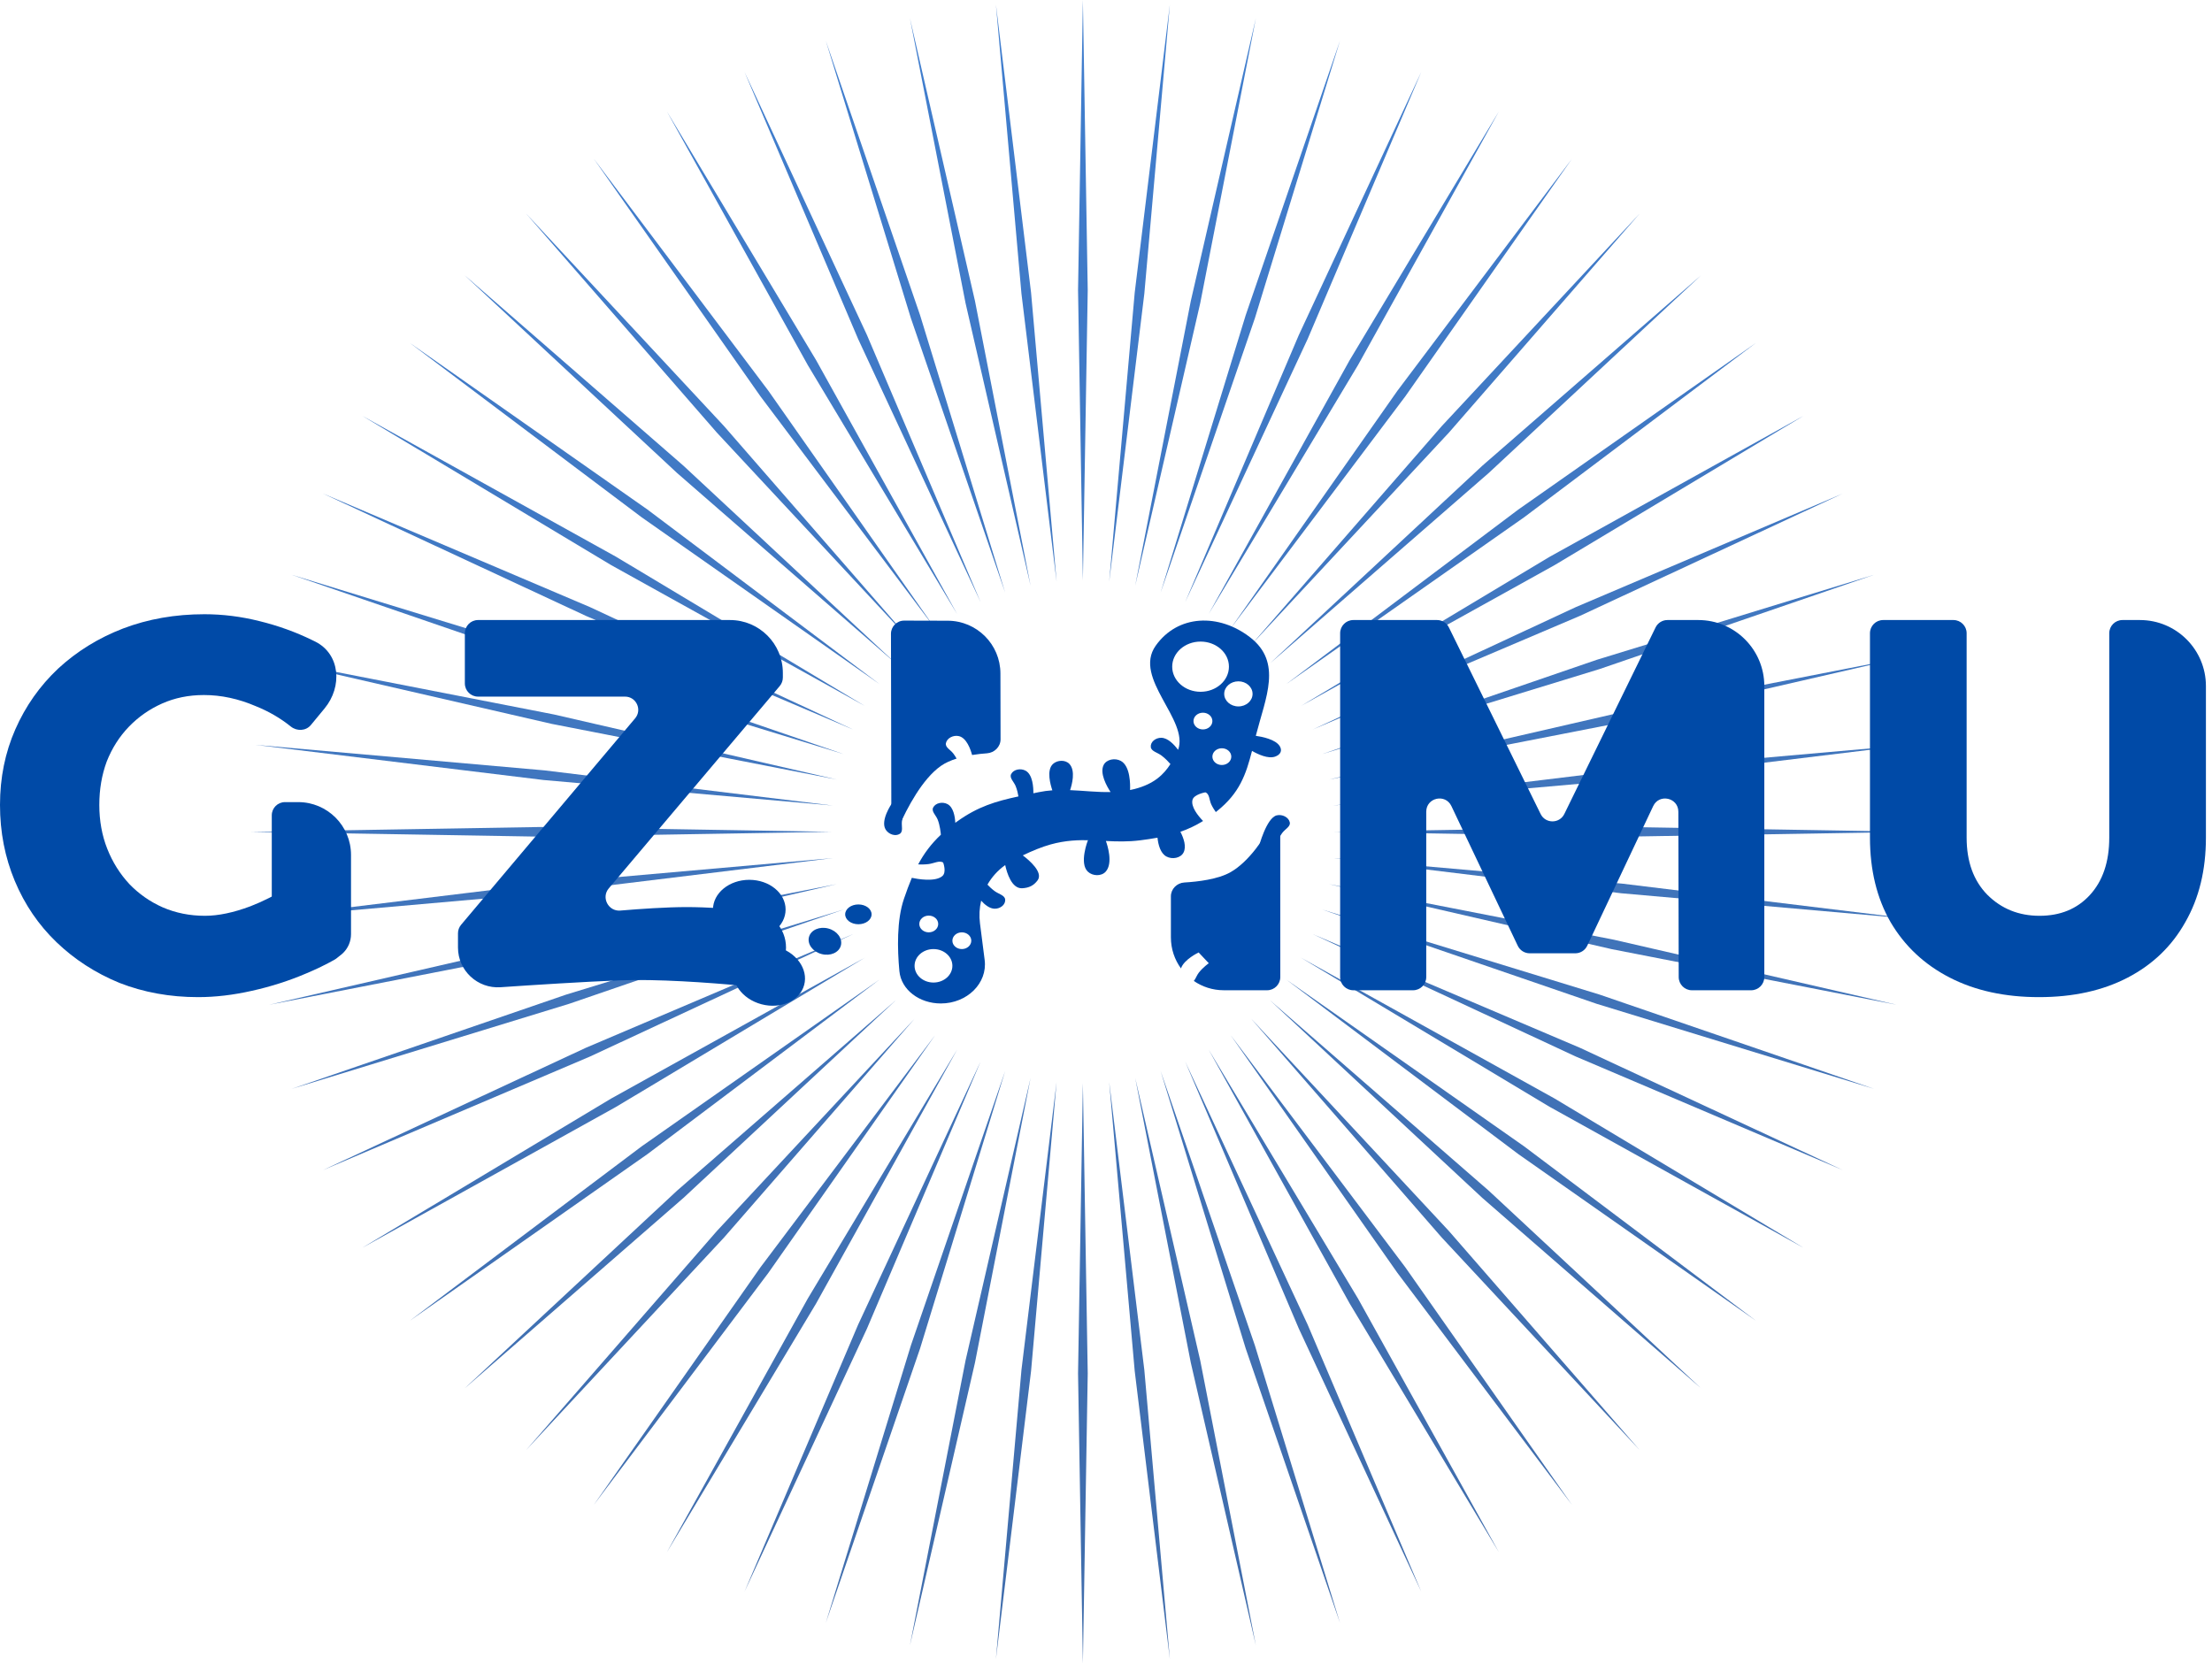 <svg width="335" height="252" viewBox="0 0 335 252" fill="none" xmlns="http://www.w3.org/2000/svg">
<g opacity="0.75">
<path d="M164 0L164.733 43.953L164 87.907L163.267 43.953L164 0Z" fill="url(#paint0_linear_3_4302)"/>
<path d="M177.171 0.69L173.305 44.48L167.982 88.116L171.848 44.326L177.171 0.69Z" fill="url(#paint1_linear_3_4302)"/>
<path d="M190.197 2.753L181.775 45.899L171.92 88.739L180.342 45.594L190.197 2.753Z" fill="url(#paint2_linear_3_4302)"/>
<path d="M202.936 6.167L190.05 48.196L175.771 89.771L188.657 47.743L202.936 6.167Z" fill="url(#paint3_linear_3_4302)"/>
<path d="M215.249 10.893L198.041 51.345L179.494 91.2L196.702 50.749L215.249 10.893Z" fill="url(#paint4_linear_3_4302)"/>
<path d="M227 16.881L205.658 55.312L183.047 93.01L204.389 54.579L227 16.881Z" fill="url(#paint5_linear_3_4302)"/>
<path d="M238.061 24.064L212.818 60.053L186.391 95.182L211.633 59.192L238.061 24.064Z" fill="url(#paint6_linear_3_4302)"/>
<path d="M248.31 32.364L219.444 65.518L189.489 97.691L218.355 64.537L248.31 32.364Z" fill="url(#paint7_linear_3_4302)"/>
<path d="M257.636 41.69L225.463 71.645L192.309 100.511L224.482 70.556L257.636 41.69Z" fill="url(#paint8_linear_3_4302)"/>
<path d="M265.936 51.939L230.808 78.367L194.818 103.609L229.946 77.182L265.936 51.939Z" fill="url(#paint9_linear_3_4302)"/>
<path d="M273.119 63L235.421 85.611L196.99 106.953L234.688 84.342L273.119 63Z" fill="url(#paint10_linear_3_4302)"/>
<path d="M279.107 74.751L239.251 93.298L198.8 110.506L238.655 91.96L279.107 74.751Z" fill="url(#paint11_linear_3_4302)"/>
<path d="M283.833 87.064L242.257 101.343L200.229 114.229L241.804 99.95L283.833 87.064Z" fill="url(#paint12_linear_3_4302)"/>
<path d="M287.247 99.803L244.406 109.658L201.261 118.08L244.101 108.225L287.247 99.803Z" fill="url(#paint13_linear_3_4302)"/>
<path d="M289.31 112.829L245.674 118.152L201.884 122.018L245.52 116.695L289.31 112.829Z" fill="url(#paint14_linear_3_4302)"/>
<path d="M290 126L246.047 126.733L202.093 126L246.047 125.267L290 126Z" fill="url(#paint15_linear_3_4302)"/>
<path d="M289.31 139.171L245.52 135.305L201.884 129.982L245.674 133.848L289.31 139.171Z" fill="url(#paint16_linear_3_4302)"/>
<path d="M287.247 152.197L244.101 143.775L201.261 133.92L244.406 142.342L287.247 152.197Z" fill="url(#paint17_linear_3_4302)"/>
<path d="M283.833 164.936L241.804 152.05L200.229 137.771L242.257 150.657L283.833 164.936Z" fill="url(#paint18_linear_3_4302)"/>
<path d="M279.107 177.249L238.655 160.041L198.8 141.494L239.251 158.702L279.107 177.249Z" fill="url(#paint19_linear_3_4302)"/>
<path d="M273.119 189L234.688 167.658L196.99 145.046L235.421 166.389L273.119 189Z" fill="url(#paint20_linear_3_4302)"/>
<path d="M265.936 200.061L229.946 174.818L194.818 148.391L230.808 173.633L265.936 200.061Z" fill="url(#paint21_linear_3_4302)"/>
<path d="M257.636 210.311L224.482 181.444L192.309 151.489L225.463 180.355L257.636 210.311Z" fill="url(#paint22_linear_3_4302)"/>
<path d="M248.31 219.636L218.355 187.463L189.489 154.309L219.444 186.482L248.31 219.636Z" fill="url(#paint23_linear_3_4302)"/>
<path d="M238.061 227.936L211.633 192.808L186.391 156.818L212.818 191.946L238.061 227.936Z" fill="url(#paint24_linear_3_4302)"/>
<path d="M227 235.119L204.389 197.421L183.047 158.99L205.658 196.688L227 235.119Z" fill="url(#paint25_linear_3_4302)"/>
<path d="M215.249 241.107L196.702 201.251L179.494 160.8L198.041 200.655L215.249 241.107Z" fill="url(#paint26_linear_3_4302)"/>
<path d="M202.936 245.833L188.657 204.257L175.771 162.229L190.05 203.804L202.936 245.833Z" fill="url(#paint27_linear_3_4302)"/>
<path d="M190.197 249.247L180.342 206.406L171.92 163.261L181.775 206.101L190.197 249.247Z" fill="url(#paint28_linear_3_4302)"/>
<path d="M177.171 251.31L171.848 207.674L167.982 163.884L173.305 207.52L177.171 251.31Z" fill="url(#paint29_linear_3_4302)"/>
<path d="M164 252L163.267 208.047L164 164.093L164.733 208.047L164 252Z" fill="url(#paint30_linear_3_4302)"/>
<path d="M150.829 251.31L154.695 207.521L160.018 163.884L156.152 207.674L150.829 251.31Z" fill="url(#paint31_linear_3_4302)"/>
<path d="M137.803 249.247L146.225 206.101L156.08 163.261L147.658 206.406L137.803 249.247Z" fill="url(#paint32_linear_3_4302)"/>
<path d="M125.064 245.833L137.95 203.804L152.229 162.229L139.343 204.257L125.064 245.833Z" fill="url(#paint33_linear_3_4302)"/>
<path d="M112.751 241.107L129.959 200.655L148.506 160.8L131.298 201.251L112.751 241.107Z" fill="url(#paint34_linear_3_4302)"/>
<path d="M101 235.119L122.342 196.688L144.953 158.99L123.611 197.421L101 235.119Z" fill="url(#paint35_linear_3_4302)"/>
<path d="M89.939 227.936L115.182 191.946L141.609 156.818L116.367 192.808L89.939 227.936Z" fill="url(#paint36_linear_3_4302)"/>
<path d="M79.69 219.636L108.556 186.482L138.511 154.309L109.645 187.463L79.69 219.636Z" fill="url(#paint37_linear_3_4302)"/>
<path d="M70.364 210.31L102.537 180.355L135.691 151.489L103.518 181.444L70.364 210.31Z" fill="url(#paint38_linear_3_4302)"/>
<path d="M62.064 200.061L97.192 173.633L133.182 148.391L98.054 174.818L62.064 200.061Z" fill="url(#paint39_linear_3_4302)"/>
<path d="M54.881 189L92.579 166.389L131.01 145.047L93.312 167.658L54.881 189Z" fill="url(#paint40_linear_3_4302)"/>
<path d="M48.893 177.249L88.749 158.702L129.2 141.494L89.345 160.041L48.893 177.249Z" fill="url(#paint41_linear_3_4302)"/>
<path d="M44.167 164.936L85.743 150.657L127.771 137.771L86.195 152.051L44.167 164.936Z" fill="url(#paint42_linear_3_4302)"/>
<path d="M40.753 152.197L83.594 142.342L126.739 133.92L83.899 143.775L40.753 152.197Z" fill="url(#paint43_linear_3_4302)"/>
<path d="M38.69 139.171L82.326 133.848L126.116 129.982L82.48 135.305L38.69 139.171Z" fill="url(#paint44_linear_3_4302)"/>
<path d="M38 126L81.954 125.267L125.907 126L81.954 126.733L38 126Z" fill="url(#paint45_linear_3_4302)"/>
<path d="M38.69 112.829L82.48 116.695L126.116 122.018L82.326 118.152L38.69 112.829Z" fill="url(#paint46_linear_3_4302)"/>
<path d="M40.753 99.803L83.899 108.225L126.739 118.08L83.594 109.658L40.753 99.803Z" fill="url(#paint47_linear_3_4302)"/>
<path d="M44.167 87.064L86.195 99.95L127.771 114.229L85.743 101.343L44.167 87.064Z" fill="url(#paint48_linear_3_4302)"/>
<path d="M48.893 74.751L89.345 91.959L129.2 110.506L88.749 93.298L48.893 74.751Z" fill="url(#paint49_linear_3_4302)"/>
<path d="M54.881 63L93.312 84.342L131.01 106.954L92.579 85.611L54.881 63Z" fill="url(#paint50_linear_3_4302)"/>
<path d="M62.064 51.939L98.054 77.182L133.182 103.609L97.192 78.367L62.064 51.939Z" fill="url(#paint51_linear_3_4302)"/>
<path d="M70.364 41.69L103.518 70.556L135.691 100.511L102.537 71.645L70.364 41.69Z" fill="url(#paint52_linear_3_4302)"/>
<path d="M79.689 32.364L109.645 64.537L138.511 97.691L108.556 65.518L79.689 32.364Z" fill="url(#paint53_linear_3_4302)"/>
<path d="M89.939 24.064L116.367 59.192L141.609 95.182L115.182 60.054L89.939 24.064Z" fill="url(#paint54_linear_3_4302)"/>
<path d="M101 16.881L123.611 54.579L144.953 93.01L122.342 55.312L101 16.881Z" fill="url(#paint55_linear_3_4302)"/>
<path d="M112.751 10.893L131.298 50.749L148.506 91.2L129.959 51.345L112.751 10.893Z" fill="url(#paint56_linear_3_4302)"/>
<path d="M125.064 6.167L139.343 47.743L152.229 89.771L137.95 48.196L125.064 6.167Z" fill="url(#paint57_linear_3_4302)"/>
<path d="M137.803 2.753L147.658 45.594L156.08 88.739L146.225 45.899L137.803 2.753Z" fill="url(#paint58_linear_3_4302)"/>
<path d="M150.829 0.69L156.152 44.326L160.018 88.116L154.695 44.48L150.829 0.69Z" fill="url(#paint59_linear_3_4302)"/>
</g>
<ellipse cx="116.477" cy="147.77" rx="5.5" ry="4.5" transform="rotate(15 116.477 147.77)" fill="#004AA7"/>
<ellipse cx="113.477" cy="137.77" rx="5.5" ry="4.5" fill="#004AA7"/>
<ellipse cx="124.932" cy="142.579" rx="2.5" ry="2" transform="rotate(15 124.932 142.579)" fill="#004AA7"/>
<ellipse cx="130" cy="138.5" rx="2" ry="1.5" fill="#004AA7"/>
<path d="M192.81 124.518C193.069 124.04 193.889 124.23 193.889 124.773L193.896 147.998C193.896 149.103 193 149.999 191.895 149.999L185.327 149.997C183.646 149.997 182.088 149.476 180.801 148.59C181.078 148.275 181.238 147.737 181.553 147.336C182.203 146.508 183.068 145.904 183.068 145.904L181.529 144.274C181.497 144.29 179.309 145.331 178.854 146.691C177.896 145.373 177.33 143.753 177.329 141.999L177.328 135.769C177.328 134.649 178.247 133.741 179.365 133.676C181.391 133.558 184.465 133.198 186.371 132.108C189.222 130.478 191.535 126.861 192.81 124.518Z" fill="#0049A8"/>
<path d="M175.021 97.818C178.369 93.077 184.592 92.864 189.34 96.55C194.226 100.345 191.674 105.672 190.234 111.283C190.219 111.342 190.204 111.401 190.189 111.459C191.146 111.595 193.185 111.998 193.814 113.027C194.234 113.713 193.921 114.329 193.099 114.611C192.041 114.973 190.528 114.267 189.613 113.742C188.692 117.329 187.737 120.115 184.328 122.849C184.262 122.902 184.194 122.953 184.128 123.005C183.899 122.68 183.639 122.272 183.44 121.844C183.113 121.14 183.196 120.248 182.543 120.018C182.524 120.021 180.832 120.325 180.606 121.139C180.315 122.188 181.443 123.573 182.2 124.36C181.076 125.055 179.955 125.581 178.768 125.994C179.268 126.966 179.703 128.222 179.249 129.124C178.822 129.973 177.55 130.224 176.653 129.741C175.747 129.252 175.413 127.973 175.298 126.888C174.481 127.039 173.618 127.168 172.694 127.284C170.798 127.524 169.117 127.47 167.484 127.387C167.691 127.957 168.62 130.76 167.446 132.042C166.785 132.764 165.483 132.715 164.759 132.042C163.389 130.771 164.756 127.29 164.759 127.284H165.317C163.374 127.217 161.395 127.277 159.092 127.918C157.757 128.29 156.307 128.891 154.899 129.569C155.881 130.311 158.039 132.146 157.134 133.359C156.555 134.134 155.853 134.492 154.806 134.548C153.213 134.632 152.49 132.207 152.234 131.039C151.093 131.852 150.194 132.865 149.548 133.999C149.821 134.289 150.185 134.642 150.597 134.952C151.23 135.43 152.151 135.596 152.226 136.235C152.318 137.011 151.511 137.666 150.63 137.648C149.879 137.632 149.158 137.057 148.592 136.43C148.328 137.54 148.266 138.702 148.414 139.864L149.124 145.419C149.572 148.927 146.471 151.999 142.483 151.999C139.25 151.999 136.477 149.949 136.209 147.097C135.895 143.754 135.803 139.368 136.898 136.157C137.291 135.006 137.678 133.952 138.092 132.97C138.924 133.148 141.617 133.635 142.711 132.707C143.397 132.125 142.842 130.667 142.84 130.662C142.289 130.277 141.456 130.787 140.603 130.888C140.055 130.953 139.496 130.955 139.051 130.939C139.93 129.296 141 127.844 142.493 126.437C142.468 126.157 142.352 125.008 142.011 124.156C141.733 123.462 141.028 122.91 141.323 122.324C141.682 121.611 142.751 121.4 143.504 121.806C144.39 122.284 144.625 123.66 144.677 124.632C144.767 124.566 144.859 124.499 144.952 124.433C148.121 122.164 150.795 121.381 154.237 120.638C154.172 120.241 154.05 119.651 153.823 119.086C153.545 118.392 152.84 117.84 153.136 117.253C153.495 116.541 154.563 116.331 155.316 116.737C156.41 117.326 156.511 119.283 156.5 120.162C156.762 120.108 157.029 120.054 157.302 119.997C158 119.851 158.69 119.761 159.375 119.711C159.1 118.913 158.442 116.651 159.476 115.715C160.144 115.11 161.345 115.066 161.955 115.715C162.927 116.75 162.333 118.886 162.063 119.685C164.117 119.767 166.142 120.018 168.194 119.977C167.603 119.075 166.512 117.129 167.145 115.871C167.573 115.023 168.846 114.772 169.742 115.255C171.212 116.048 171.178 118.917 171.143 119.669C171.361 119.625 171.58 119.578 171.8 119.522C174.818 118.751 176.275 117.271 177.259 115.734C176.991 115.424 176.502 114.895 175.916 114.452C175.283 113.974 174.362 113.808 174.286 113.169C174.194 112.393 175.001 111.738 175.883 111.756C176.876 111.777 177.817 112.776 178.417 113.58C180.11 109.035 171.544 102.743 175.021 97.818ZM141.373 143.761C139.792 143.761 138.509 144.896 138.509 146.295C138.509 147.695 139.791 148.83 141.373 148.83C142.954 148.83 144.236 147.695 144.236 146.295C144.236 144.896 142.954 143.761 141.373 143.761ZM145.668 141.226C144.877 141.226 144.236 141.794 144.236 142.493C144.236 143.193 144.877 143.761 145.668 143.761C146.459 143.761 147.099 143.193 147.1 142.493C147.099 141.794 146.459 141.226 145.668 141.226ZM140.656 138.691C139.866 138.691 139.225 139.259 139.225 139.958C139.225 140.658 139.866 141.226 140.656 141.226C141.447 141.226 142.089 140.658 142.089 139.958C142.089 139.258 141.447 138.691 140.656 138.691ZM185.044 113.343C184.253 113.343 183.612 113.911 183.612 114.611C183.612 115.31 184.253 115.878 185.044 115.878C185.835 115.878 186.475 115.311 186.476 114.611C186.475 113.911 185.835 113.343 185.044 113.343ZM182.181 107.956C181.39 107.956 180.748 108.524 180.748 109.224C180.748 109.924 181.39 110.491 182.181 110.491C182.971 110.491 183.612 109.924 183.612 109.224C183.612 108.524 182.971 107.956 182.181 107.956ZM187.55 103.203C186.364 103.203 185.402 104.055 185.402 105.105C185.402 106.155 186.364 107.006 187.55 107.006C188.736 107.006 189.697 106.155 189.697 105.105C189.697 104.055 188.736 103.203 187.55 103.203ZM181.822 97.184C179.45 97.184 177.526 98.886 177.526 100.986C177.526 103.085 179.45 104.788 181.822 104.788C184.195 104.788 186.118 103.086 186.118 100.986C186.118 98.886 184.194 97.184 181.822 97.184Z" fill="#0049A8"/>
<path d="M143.531 94.023C147.935 94.035 151.502 97.603 151.511 102.007L151.531 111.986C151.534 113.113 150.604 114.028 149.48 114.106C148.813 114.153 148.034 114.232 147.221 114.364C146.976 113.463 146.373 111.777 145.229 111.505C144.396 111.308 143.418 111.788 143.256 112.569C143.123 113.213 143.945 113.563 144.394 114.161C144.577 114.406 144.736 114.665 144.871 114.907C143.998 115.182 143.172 115.542 142.495 116.017C139.666 118.002 137.372 122.401 136.098 125.281C135.87 125.796 134.995 125.627 134.994 125.064L134.934 96.01C134.932 94.902 135.831 94.003 136.939 94.006L143.531 94.023Z" fill="#0049A8"/>
<path d="M135.048 121.731L137.347 122.095C137.347 122.095 136.748 123.328 136.598 124.37C136.492 125.111 136.827 125.94 136.277 126.301C135.61 126.739 134.579 126.386 134.13 125.658C133.28 124.28 135.048 121.731 135.048 121.731Z" fill="#0049A8"/>
<path d="M190.64 128.299L193.116 128.299C193.116 128.299 193.565 127.004 194.196 126.161C194.644 125.563 195.467 125.212 195.334 124.569C195.171 123.788 194.193 123.308 193.361 123.505C191.785 123.879 190.64 128.299 190.64 128.299Z" fill="#0049A8"/>
<path d="M41.16 123.5C41.16 122.395 42.055 121.5 43.16 121.5H45.16C49.578 121.5 53.16 125.082 53.16 129.5V141.5C53.16 143.709 51.369 145.5 49.16 145.5H41.16V123.5Z" fill="#004AA7"/>
<path d="M38.72 106.96C40.682 107.745 42.456 108.775 44.043 110.051C44.963 110.79 46.33 110.733 47.081 109.823L49.165 107.298C51.875 104.014 51.548 99.086 47.739 97.184C47.587 97.109 47.434 97.034 47.28 96.96C44.773 95.733 42.107 94.773 39.28 94.08C36.507 93.387 33.733 93.04 30.96 93.04C26.533 93.04 22.427 93.76 18.64 95.2C14.907 96.64 11.627 98.667 8.8 101.28C6.027 103.893 3.867 106.96 2.32 110.48C0.773 114 0 117.813 0 121.92C0 126.027 0.747 129.867 2.24 133.44C3.733 137.013 5.84 140.107 8.56 142.72C11.28 145.333 14.453 147.387 18.08 148.88C21.76 150.32 25.733 151.04 30 151.04C32.613 151.04 35.333 150.72 38.16 150.08C41.04 149.44 43.787 148.56 46.4 147.44C47.929 146.798 49.345 146.111 50.646 145.381C52.159 144.533 52.437 142.536 51.349 141.185L46.252 134.863C45.576 134.025 44.361 133.879 43.457 134.465C41.749 135.572 39.904 136.511 37.92 137.28C35.36 138.24 33.067 138.72 31.04 138.72C28.747 138.72 26.613 138.293 24.64 137.44C22.72 136.587 21.04 135.413 19.6 133.92C18.16 132.373 17.04 130.587 16.24 128.56C15.44 126.533 15.04 124.32 15.04 121.92C15.04 119.573 15.413 117.387 16.16 115.36C16.96 113.333 18.08 111.573 19.52 110.08C20.96 108.587 22.64 107.413 24.56 106.56C26.48 105.707 28.587 105.28 30.88 105.28C33.493 105.28 36.107 105.84 38.72 106.96Z" fill="#004AA7"/>
<path d="M70.4 95.92C70.4 94.815 71.295 93.92 72.4 93.92H110.56C114.978 93.92 118.56 97.502 118.56 101.92V102.628C118.56 103.101 118.393 103.558 118.088 103.919L92.189 134.578C91.023 135.957 92.139 138.079 93.939 137.928C97.016 137.669 100.947 137.4 104 137.4C107.01 137.4 110.873 137.661 113.931 137.917C116.842 138.16 119.04 140.613 119.04 143.534C119.04 146.971 116.035 149.645 112.613 149.328C107.222 148.828 99.51 148.271 93.798 148.5C88.217 148.724 80.96 149.187 75.808 149.54C72.325 149.779 69.36 147.022 69.36 143.531V141.37C69.36 140.899 69.527 140.442 69.831 140.081L96.188 108.809C97.284 107.508 96.36 105.52 94.659 105.52H72.4C71.295 105.52 70.4 104.625 70.4 103.52V95.92Z" fill="#004AA7"/>
<path d="M202.96 95.92C202.96 94.815 203.855 93.92 204.96 93.92H217.634C218.397 93.92 219.093 94.353 219.429 95.038L233.321 123.299C234.054 124.791 236.182 124.789 236.912 123.296L250.732 95.041C251.067 94.355 251.764 93.92 252.528 93.92H257.2C262.723 93.92 267.2 98.397 267.2 103.92V148C267.2 149.105 266.305 150 265.2 150H256.236C255.133 150 254.238 149.107 254.236 148.004L254.18 122.952C254.175 120.819 251.282 120.174 250.371 122.102L240.381 143.254C240.051 143.954 239.346 144.4 238.573 144.4H231.664C230.892 144.4 230.189 143.955 229.858 143.258L219.807 122.095C218.892 120.169 216 120.821 216 122.953V148C216 149.105 215.105 150 214 150H204.96C203.855 150 202.96 149.105 202.96 148V95.92Z" fill="#004AA7"/>
<path d="M297.84 126.88C297.84 130.507 298.88 133.387 300.96 135.52C303.093 137.653 305.733 138.72 308.88 138.72C312.027 138.72 314.56 137.68 316.48 135.6C318.453 133.467 319.44 130.56 319.44 126.88V95.92C319.44 94.815 320.335 93.92 321.44 93.92H324.08C329.603 93.92 334.08 98.397 334.08 103.92V126.88C334.08 131.787 333.04 136.053 330.96 139.68C328.933 143.307 326.027 146.107 322.24 148.08C318.453 150.053 313.973 151.04 308.8 151.04C303.627 151.04 299.12 150.053 295.28 148.08C291.44 146.107 288.453 143.307 286.32 139.68C284.24 136.053 283.2 131.787 283.2 126.88V95.92C283.2 94.815 284.095 93.92 285.2 93.92H295.84C296.945 93.92 297.84 94.815 297.84 95.92V126.88Z" fill="#004AA7"/>
<defs>
<linearGradient id="paint0_linear_3_4302" x1="167.9" y1="275.443" x2="142.336" y2="6.921" gradientUnits="userSpaceOnUse">
<stop stop-color="#00398A"/>
<stop offset="1" stop-color="#0052BD"/>
</linearGradient>
<linearGradient id="paint1_linear_3_4302" x1="167.9" y1="275.443" x2="142.336" y2="6.921" gradientUnits="userSpaceOnUse">
<stop stop-color="#00398A"/>
<stop offset="1" stop-color="#0052BD"/>
</linearGradient>
<linearGradient id="paint2_linear_3_4302" x1="167.9" y1="275.443" x2="142.336" y2="6.921" gradientUnits="userSpaceOnUse">
<stop stop-color="#00398A"/>
<stop offset="1" stop-color="#0052BD"/>
</linearGradient>
<linearGradient id="paint3_linear_3_4302" x1="167.9" y1="275.443" x2="142.336" y2="6.921" gradientUnits="userSpaceOnUse">
<stop stop-color="#00398A"/>
<stop offset="1" stop-color="#0052BD"/>
</linearGradient>
<linearGradient id="paint4_linear_3_4302" x1="167.9" y1="275.443" x2="142.336" y2="6.921" gradientUnits="userSpaceOnUse">
<stop stop-color="#00398A"/>
<stop offset="1" stop-color="#0052BD"/>
</linearGradient>
<linearGradient id="paint5_linear_3_4302" x1="167.9" y1="275.443" x2="142.336" y2="6.921" gradientUnits="userSpaceOnUse">
<stop stop-color="#00398A"/>
<stop offset="1" stop-color="#0052BD"/>
</linearGradient>
<linearGradient id="paint6_linear_3_4302" x1="167.9" y1="275.443" x2="142.336" y2="6.921" gradientUnits="userSpaceOnUse">
<stop stop-color="#00398A"/>
<stop offset="1" stop-color="#0052BD"/>
</linearGradient>
<linearGradient id="paint7_linear_3_4302" x1="167.9" y1="275.443" x2="142.336" y2="6.921" gradientUnits="userSpaceOnUse">
<stop stop-color="#00398A"/>
<stop offset="1" stop-color="#0052BD"/>
</linearGradient>
<linearGradient id="paint8_linear_3_4302" x1="167.9" y1="275.443" x2="142.336" y2="6.921" gradientUnits="userSpaceOnUse">
<stop stop-color="#00398A"/>
<stop offset="1" stop-color="#0052BD"/>
</linearGradient>
<linearGradient id="paint9_linear_3_4302" x1="167.9" y1="275.443" x2="142.336" y2="6.921" gradientUnits="userSpaceOnUse">
<stop stop-color="#00398A"/>
<stop offset="1" stop-color="#0052BD"/>
</linearGradient>
<linearGradient id="paint10_linear_3_4302" x1="167.9" y1="275.443" x2="142.336" y2="6.921" gradientUnits="userSpaceOnUse">
<stop stop-color="#00398A"/>
<stop offset="1" stop-color="#0052BD"/>
</linearGradient>
<linearGradient id="paint11_linear_3_4302" x1="167.9" y1="275.443" x2="142.336" y2="6.921" gradientUnits="userSpaceOnUse">
<stop stop-color="#00398A"/>
<stop offset="1" stop-color="#0052BD"/>
</linearGradient>
<linearGradient id="paint12_linear_3_4302" x1="167.9" y1="275.443" x2="142.336" y2="6.921" gradientUnits="userSpaceOnUse">
<stop stop-color="#00398A"/>
<stop offset="1" stop-color="#0052BD"/>
</linearGradient>
<linearGradient id="paint13_linear_3_4302" x1="167.9" y1="275.443" x2="142.336" y2="6.921" gradientUnits="userSpaceOnUse">
<stop stop-color="#00398A"/>
<stop offset="1" stop-color="#0052BD"/>
</linearGradient>
<linearGradient id="paint14_linear_3_4302" x1="167.9" y1="275.443" x2="142.336" y2="6.921" gradientUnits="userSpaceOnUse">
<stop stop-color="#00398A"/>
<stop offset="1" stop-color="#0052BD"/>
</linearGradient>
<linearGradient id="paint15_linear_3_4302" x1="167.9" y1="275.443" x2="142.336" y2="6.921" gradientUnits="userSpaceOnUse">
<stop stop-color="#00398A"/>
<stop offset="1" stop-color="#0052BD"/>
</linearGradient>
<linearGradient id="paint16_linear_3_4302" x1="167.9" y1="275.443" x2="142.336" y2="6.921" gradientUnits="userSpaceOnUse">
<stop stop-color="#00398A"/>
<stop offset="1" stop-color="#0052BD"/>
</linearGradient>
<linearGradient id="paint17_linear_3_4302" x1="167.9" y1="275.443" x2="142.336" y2="6.921" gradientUnits="userSpaceOnUse">
<stop stop-color="#00398A"/>
<stop offset="1" stop-color="#0052BD"/>
</linearGradient>
<linearGradient id="paint18_linear_3_4302" x1="167.9" y1="275.443" x2="142.336" y2="6.921" gradientUnits="userSpaceOnUse">
<stop stop-color="#00398A"/>
<stop offset="1" stop-color="#0052BD"/>
</linearGradient>
<linearGradient id="paint19_linear_3_4302" x1="167.9" y1="275.443" x2="142.336" y2="6.921" gradientUnits="userSpaceOnUse">
<stop stop-color="#00398A"/>
<stop offset="1" stop-color="#0052BD"/>
</linearGradient>
<linearGradient id="paint20_linear_3_4302" x1="167.9" y1="275.443" x2="142.336" y2="6.921" gradientUnits="userSpaceOnUse">
<stop stop-color="#00398A"/>
<stop offset="1" stop-color="#0052BD"/>
</linearGradient>
<linearGradient id="paint21_linear_3_4302" x1="167.9" y1="275.443" x2="142.336" y2="6.921" gradientUnits="userSpaceOnUse">
<stop stop-color="#00398A"/>
<stop offset="1" stop-color="#0052BD"/>
</linearGradient>
<linearGradient id="paint22_linear_3_4302" x1="167.9" y1="275.443" x2="142.336" y2="6.921" gradientUnits="userSpaceOnUse">
<stop stop-color="#00398A"/>
<stop offset="1" stop-color="#0052BD"/>
</linearGradient>
<linearGradient id="paint23_linear_3_4302" x1="167.9" y1="275.443" x2="142.336" y2="6.921" gradientUnits="userSpaceOnUse">
<stop stop-color="#00398A"/>
<stop offset="1" stop-color="#0052BD"/>
</linearGradient>
<linearGradient id="paint24_linear_3_4302" x1="167.9" y1="275.443" x2="142.336" y2="6.921" gradientUnits="userSpaceOnUse">
<stop stop-color="#00398A"/>
<stop offset="1" stop-color="#0052BD"/>
</linearGradient>
<linearGradient id="paint25_linear_3_4302" x1="167.9" y1="275.443" x2="142.336" y2="6.921" gradientUnits="userSpaceOnUse">
<stop stop-color="#00398A"/>
<stop offset="1" stop-color="#0052BD"/>
</linearGradient>
<linearGradient id="paint26_linear_3_4302" x1="167.9" y1="275.443" x2="142.336" y2="6.921" gradientUnits="userSpaceOnUse">
<stop stop-color="#00398A"/>
<stop offset="1" stop-color="#0052BD"/>
</linearGradient>
<linearGradient id="paint27_linear_3_4302" x1="167.9" y1="275.443" x2="142.336" y2="6.921" gradientUnits="userSpaceOnUse">
<stop stop-color="#00398A"/>
<stop offset="1" stop-color="#0052BD"/>
</linearGradient>
<linearGradient id="paint28_linear_3_4302" x1="167.9" y1="275.443" x2="142.336" y2="6.921" gradientUnits="userSpaceOnUse">
<stop stop-color="#00398A"/>
<stop offset="1" stop-color="#0052BD"/>
</linearGradient>
<linearGradient id="paint29_linear_3_4302" x1="167.9" y1="275.443" x2="142.336" y2="6.921" gradientUnits="userSpaceOnUse">
<stop stop-color="#00398A"/>
<stop offset="1" stop-color="#0052BD"/>
</linearGradient>
<linearGradient id="paint30_linear_3_4302" x1="167.9" y1="275.443" x2="142.336" y2="6.921" gradientUnits="userSpaceOnUse">
<stop stop-color="#00398A"/>
<stop offset="1" stop-color="#0052BD"/>
</linearGradient>
<linearGradient id="paint31_linear_3_4302" x1="167.9" y1="275.443" x2="142.336" y2="6.921" gradientUnits="userSpaceOnUse">
<stop stop-color="#00398A"/>
<stop offset="1" stop-color="#0052BD"/>
</linearGradient>
<linearGradient id="paint32_linear_3_4302" x1="167.9" y1="275.443" x2="142.336" y2="6.921" gradientUnits="userSpaceOnUse">
<stop stop-color="#00398A"/>
<stop offset="1" stop-color="#0052BD"/>
</linearGradient>
<linearGradient id="paint33_linear_3_4302" x1="167.9" y1="275.443" x2="142.336" y2="6.921" gradientUnits="userSpaceOnUse">
<stop stop-color="#00398A"/>
<stop offset="1" stop-color="#0052BD"/>
</linearGradient>
<linearGradient id="paint34_linear_3_4302" x1="167.9" y1="275.443" x2="142.336" y2="6.921" gradientUnits="userSpaceOnUse">
<stop stop-color="#00398A"/>
<stop offset="1" stop-color="#0052BD"/>
</linearGradient>
<linearGradient id="paint35_linear_3_4302" x1="167.9" y1="275.443" x2="142.336" y2="6.921" gradientUnits="userSpaceOnUse">
<stop stop-color="#00398A"/>
<stop offset="1" stop-color="#0052BD"/>
</linearGradient>
<linearGradient id="paint36_linear_3_4302" x1="167.9" y1="275.443" x2="142.336" y2="6.921" gradientUnits="userSpaceOnUse">
<stop stop-color="#00398A"/>
<stop offset="1" stop-color="#0052BD"/>
</linearGradient>
<linearGradient id="paint37_linear_3_4302" x1="167.9" y1="275.443" x2="142.336" y2="6.921" gradientUnits="userSpaceOnUse">
<stop stop-color="#00398A"/>
<stop offset="1" stop-color="#0052BD"/>
</linearGradient>
<linearGradient id="paint38_linear_3_4302" x1="167.9" y1="275.443" x2="142.336" y2="6.921" gradientUnits="userSpaceOnUse">
<stop stop-color="#00398A"/>
<stop offset="1" stop-color="#0052BD"/>
</linearGradient>
<linearGradient id="paint39_linear_3_4302" x1="167.9" y1="275.443" x2="142.336" y2="6.921" gradientUnits="userSpaceOnUse">
<stop stop-color="#00398A"/>
<stop offset="1" stop-color="#0052BD"/>
</linearGradient>
<linearGradient id="paint40_linear_3_4302" x1="167.9" y1="275.443" x2="142.336" y2="6.921" gradientUnits="userSpaceOnUse">
<stop stop-color="#00398A"/>
<stop offset="1" stop-color="#0052BD"/>
</linearGradient>
<linearGradient id="paint41_linear_3_4302" x1="167.9" y1="275.443" x2="142.336" y2="6.921" gradientUnits="userSpaceOnUse">
<stop stop-color="#00398A"/>
<stop offset="1" stop-color="#0052BD"/>
</linearGradient>
<linearGradient id="paint42_linear_3_4302" x1="167.9" y1="275.443" x2="142.336" y2="6.921" gradientUnits="userSpaceOnUse">
<stop stop-color="#00398A"/>
<stop offset="1" stop-color="#0052BD"/>
</linearGradient>
<linearGradient id="paint43_linear_3_4302" x1="167.9" y1="275.443" x2="142.336" y2="6.921" gradientUnits="userSpaceOnUse">
<stop stop-color="#00398A"/>
<stop offset="1" stop-color="#0052BD"/>
</linearGradient>
<linearGradient id="paint44_linear_3_4302" x1="167.9" y1="275.443" x2="142.336" y2="6.921" gradientUnits="userSpaceOnUse">
<stop stop-color="#00398A"/>
<stop offset="1" stop-color="#0052BD"/>
</linearGradient>
<linearGradient id="paint45_linear_3_4302" x1="167.9" y1="275.443" x2="142.336" y2="6.921" gradientUnits="userSpaceOnUse">
<stop stop-color="#00398A"/>
<stop offset="1" stop-color="#0052BD"/>
</linearGradient>
<linearGradient id="paint46_linear_3_4302" x1="167.9" y1="275.443" x2="142.336" y2="6.921" gradientUnits="userSpaceOnUse">
<stop stop-color="#00398A"/>
<stop offset="1" stop-color="#0052BD"/>
</linearGradient>
<linearGradient id="paint47_linear_3_4302" x1="167.9" y1="275.443" x2="142.336" y2="6.921" gradientUnits="userSpaceOnUse">
<stop stop-color="#00398A"/>
<stop offset="1" stop-color="#0052BD"/>
</linearGradient>
<linearGradient id="paint48_linear_3_4302" x1="167.9" y1="275.443" x2="142.336" y2="6.921" gradientUnits="userSpaceOnUse">
<stop stop-color="#00398A"/>
<stop offset="1" stop-color="#0052BD"/>
</linearGradient>
<linearGradient id="paint49_linear_3_4302" x1="167.9" y1="275.443" x2="142.336" y2="6.921" gradientUnits="userSpaceOnUse">
<stop stop-color="#00398A"/>
<stop offset="1" stop-color="#0052BD"/>
</linearGradient>
<linearGradient id="paint50_linear_3_4302" x1="167.9" y1="275.443" x2="142.336" y2="6.921" gradientUnits="userSpaceOnUse">
<stop stop-color="#00398A"/>
<stop offset="1" stop-color="#0052BD"/>
</linearGradient>
<linearGradient id="paint51_linear_3_4302" x1="167.9" y1="275.443" x2="142.336" y2="6.921" gradientUnits="userSpaceOnUse">
<stop stop-color="#00398A"/>
<stop offset="1" stop-color="#0052BD"/>
</linearGradient>
<linearGradient id="paint52_linear_3_4302" x1="167.9" y1="275.443" x2="142.336" y2="6.921" gradientUnits="userSpaceOnUse">
<stop stop-color="#00398A"/>
<stop offset="1" stop-color="#0052BD"/>
</linearGradient>
<linearGradient id="paint53_linear_3_4302" x1="167.9" y1="275.443" x2="142.336" y2="6.921" gradientUnits="userSpaceOnUse">
<stop stop-color="#00398A"/>
<stop offset="1" stop-color="#0052BD"/>
</linearGradient>
<linearGradient id="paint54_linear_3_4302" x1="167.9" y1="275.443" x2="142.336" y2="6.921" gradientUnits="userSpaceOnUse">
<stop stop-color="#00398A"/>
<stop offset="1" stop-color="#0052BD"/>
</linearGradient>
<linearGradient id="paint55_linear_3_4302" x1="167.9" y1="275.443" x2="142.336" y2="6.921" gradientUnits="userSpaceOnUse">
<stop stop-color="#00398A"/>
<stop offset="1" stop-color="#0052BD"/>
</linearGradient>
<linearGradient id="paint56_linear_3_4302" x1="167.9" y1="275.443" x2="142.336" y2="6.921" gradientUnits="userSpaceOnUse">
<stop stop-color="#00398A"/>
<stop offset="1" stop-color="#0052BD"/>
</linearGradient>
<linearGradient id="paint57_linear_3_4302" x1="167.9" y1="275.443" x2="142.336" y2="6.921" gradientUnits="userSpaceOnUse">
<stop stop-color="#00398A"/>
<stop offset="1" stop-color="#0052BD"/>
</linearGradient>
<linearGradient id="paint58_linear_3_4302" x1="167.9" y1="275.443" x2="142.336" y2="6.921" gradientUnits="userSpaceOnUse">
<stop stop-color="#00398A"/>
<stop offset="1" stop-color="#0052BD"/>
</linearGradient>
<linearGradient id="paint59_linear_3_4302" x1="167.9" y1="275.443" x2="142.336" y2="6.921" gradientUnits="userSpaceOnUse">
<stop stop-color="#00398A"/>
<stop offset="1" stop-color="#0052BD"/>
</linearGradient>
</defs>
</svg>
